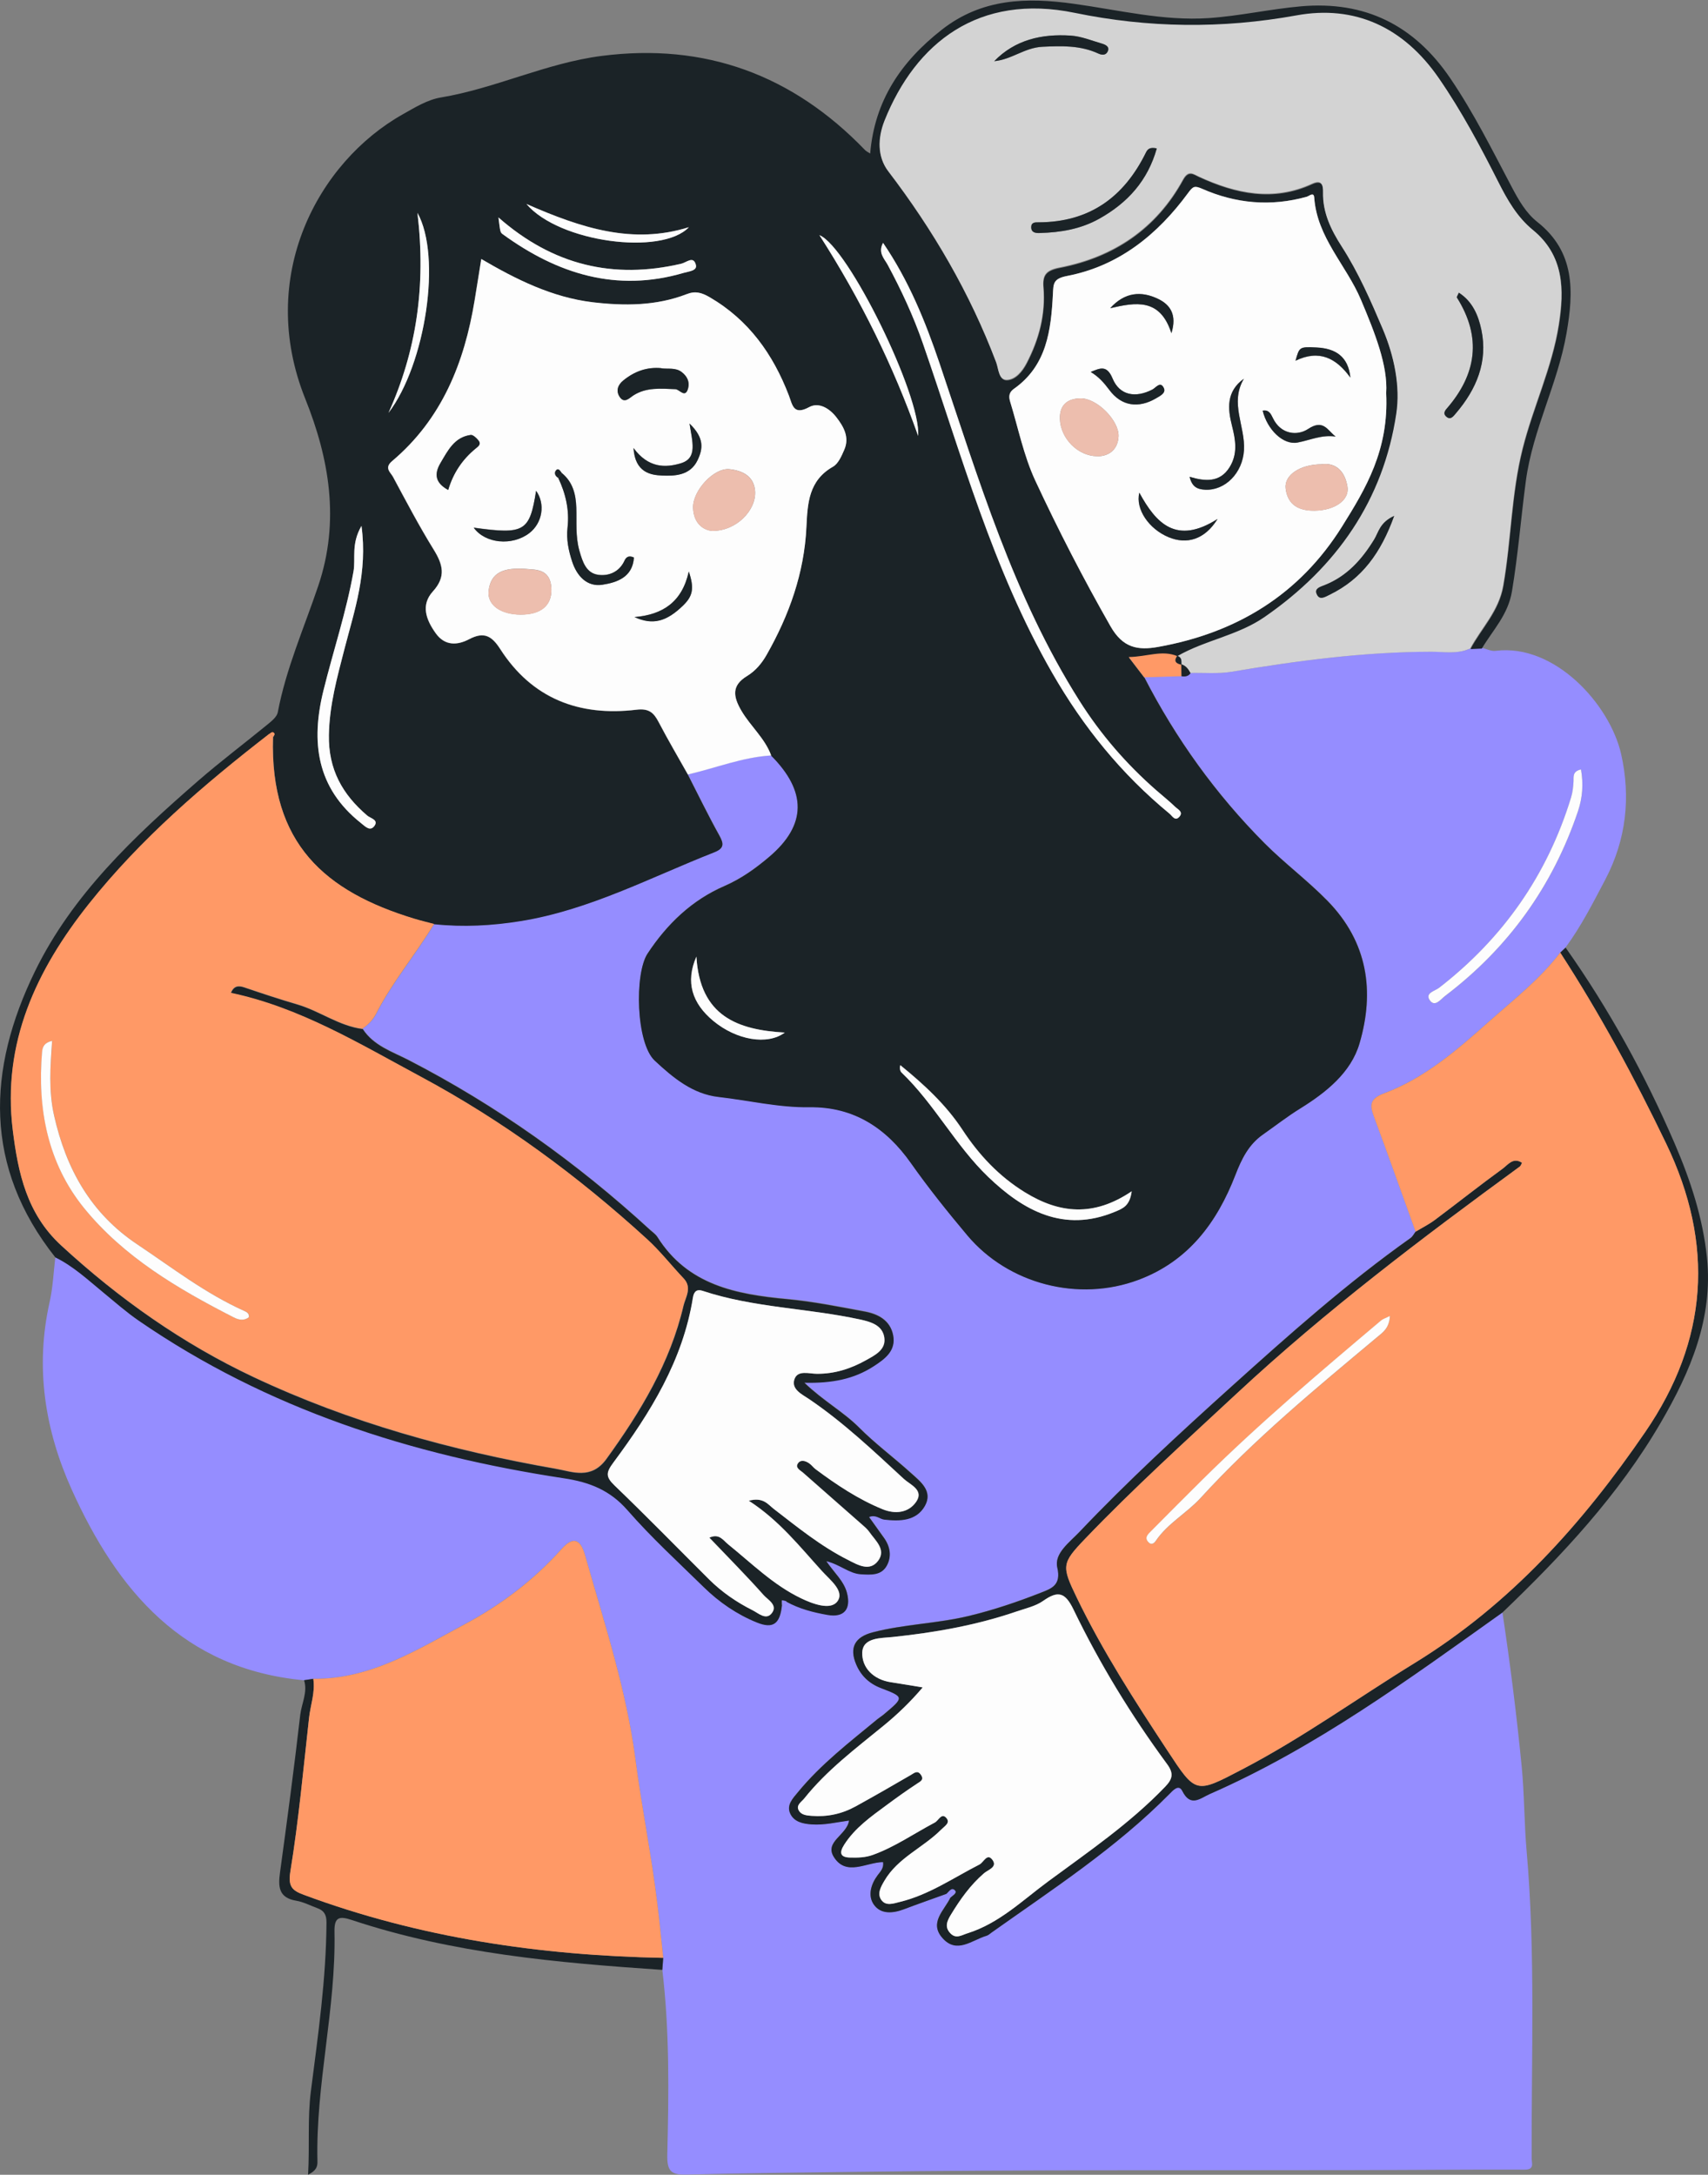 <?xml version="1.0" encoding="UTF-8"?> <svg xmlns="http://www.w3.org/2000/svg" width="260" height="331" viewBox="0 0 260 331" fill="none"><rect x="0" y="0" width="260" height="331" fill="#808080" stroke="none"/><g clip-path="url(#clip0_2180_724)"><path d="M46.289 255.736C27.921 254.037 17.852 242.099 10.895 226.661C6.819 217.605 5.327 208.078 7.554 198.172C8.059 195.934 8.151 193.604 8.427 191.308C11.17 192.639 13.386 194.728 15.705 196.634C17.496 198.103 19.218 199.63 21.136 200.95C40.687 214.402 62.638 221.416 85.863 224.928C89.732 225.513 92.855 226.719 95.529 229.795C99.123 233.927 103.21 237.657 107.136 241.503C109.478 243.798 112.176 245.635 115.207 246.874C117.698 247.885 118.743 247.081 119.03 244.28C119.26 244.097 119.489 243.902 119.707 243.718C121.659 244.808 123.795 245.359 125.964 245.727C128.456 246.163 129.558 244.866 128.926 242.409C128.456 240.596 126.998 239.356 125.769 237.543C127.916 238.071 129.248 239.448 131.062 239.54C132.554 239.62 134.161 239.769 135 238.197C135.746 236.797 135.493 235.327 134.563 234.019C133.817 232.963 133.059 231.918 132.279 230.828C133.323 230.403 133.886 231.138 134.598 231.218C136.986 231.494 139.488 231.436 140.786 229.129C142.049 226.868 140.062 225.41 138.604 224.09C136.033 221.76 133.209 219.682 130.775 217.226C128.375 214.816 125.321 213.174 122.428 210.385C126.653 210.488 129.994 209.822 132.979 207.883C134.701 206.769 136.423 205.518 135.941 203.131C135.493 200.904 133.668 199.928 131.636 199.561C127.732 198.838 123.818 198.046 119.88 197.678C112.061 196.955 104.679 195.566 100.064 188.22C99.789 187.784 99.318 187.474 98.928 187.118C87.791 176.903 75.611 168.214 62.144 161.269C59.699 160.007 56.852 159.088 55.21 156.563C56.059 155.943 56.794 155.266 57.288 154.279C59.767 149.435 63.315 145.268 66.105 140.62C70.536 141.102 74.945 140.861 79.33 140.138C89.778 138.439 99.054 133.492 108.732 129.681C110.248 129.084 110.225 128.418 109.501 127.11C107.814 124.08 106.298 120.946 104.714 117.858C108.939 116.871 113.003 115.218 117.388 114.966C122.842 120.429 122.807 125.526 117.147 130.347C115.069 132.114 112.877 133.698 110.293 134.823C105.334 136.97 101.545 140.608 98.583 145.108C96.574 148.161 96.815 158.721 99.674 161.395C102.51 164.035 105.46 166.48 109.409 166.928C114.025 167.456 118.582 168.558 123.255 168.489C130.028 168.397 134.954 171.714 138.673 176.995C141.36 180.805 144.264 184.421 147.249 187.979C153.506 195.44 164.195 198.183 173.31 194.763C180.933 191.905 185.284 186.005 188.074 178.785C189.027 176.329 190.083 174.171 192.265 172.644C194.17 171.313 196.007 169.878 197.97 168.661C201.92 166.205 205.662 163.209 206.96 158.79C209.29 150.858 208.223 143.363 202.069 137.061C199.027 133.962 195.537 131.357 192.517 128.326C185.112 120.9 179.016 112.418 174.194 103.051C176.088 102.994 177.971 102.936 179.866 102.879C180.405 102.959 180.899 102.902 181.243 102.408C183.356 102.363 185.503 102.569 187.569 102.225C197.626 100.526 207.717 99.206 217.935 99.183C219.91 99.183 221.953 99.585 223.859 98.678C224.433 98.655 225.007 98.621 225.581 98.598C226.281 98.758 227.005 99.149 227.671 99.057C236.637 97.92 245.052 107.183 246.774 114.759C248.255 121.313 247.566 127.787 244.352 133.893C242.492 137.417 240.701 140.964 238.336 144.178C238.06 144.431 237.796 144.695 237.521 144.947C234.456 148.999 230.449 152.098 226.695 155.438C221.85 159.754 216.89 164.081 210.702 166.389C208.383 167.261 208.521 168.26 209.187 170.05C211.334 175.835 213.4 181.643 215.49 187.44C215.226 187.773 215.03 188.186 214.709 188.415C205.042 195.256 196.225 203.108 187.443 211.028C179.51 218.167 171.657 225.399 164.309 233.146C162.817 234.719 160.44 236.406 160.946 238.564C161.589 241.262 160.027 241.767 158.477 242.375C154.884 243.787 151.233 245.026 147.444 245.933C142.634 247.081 137.663 247.173 132.876 248.413C130.097 249.124 129.259 250.766 130.327 253.291C131.05 255.013 132.302 256.218 134.081 256.895C137.663 258.272 137.652 258.295 134.563 260.889C134.242 261.165 133.874 261.383 133.553 261.647C129.34 265.125 124.989 268.465 121.487 272.724C120.695 273.688 119.65 274.721 120.316 276.052C120.913 277.258 122.21 277.556 123.553 277.648C125.482 277.786 127.354 277.315 129.248 277.062C128.915 279.289 125.471 280.276 126.929 282.606C128.812 285.614 131.865 283.421 134.426 283.387C134.563 284.305 134.024 284.822 133.599 285.384C132.577 286.762 132.095 288.472 132.99 289.815C134.035 291.353 135.872 291.215 137.583 290.572C139.741 289.769 141.911 289 144.069 288.219C144.276 288.403 144.471 288.587 144.678 288.77C143.748 290.733 141.383 292.581 143.472 294.934C145.642 297.391 147.938 295.244 150.142 294.59C150.429 294.498 150.682 294.268 150.946 294.085C160.28 287.462 169.9 281.206 178.006 273.011C178.534 272.483 179.418 271.427 179.98 272.551C181.255 275.077 182.77 273.607 184.148 273.011C200.312 265.928 214.445 255.541 228.704 245.382C229.875 253.153 230.862 260.947 231.631 268.787C232.056 273.091 232.01 277.407 232.389 281.711C233.755 297.287 233.101 312.921 233.158 328.543C233.158 329.22 233.629 330.23 232.079 330.218C223.446 330.184 214.801 330.276 206.167 330.287C180.922 330.345 155.665 330.218 130.419 330.551C121.774 330.666 113.106 330.746 104.461 330.965C102.142 331.022 101.522 330.425 101.58 327.923C101.809 318.545 101.936 309.144 100.822 299.789C100.868 299.181 100.914 298.573 100.96 297.964C100.661 295.152 100.386 292.329 100.041 289.516C99.146 282.239 97.676 275.031 96.735 267.788C95.334 257.102 91.982 246.989 89.077 236.739C88.423 234.432 87.401 233.594 85.461 235.763C81.282 240.447 76.323 244.2 70.823 247.15C63.545 251.053 56.438 255.587 47.69 255.506C47.219 255.575 46.76 255.655 46.289 255.724V255.736ZM240.667 117.124C239.335 117.411 239.576 118.26 239.53 118.949C239.484 119.787 239.404 120.579 239.151 121.405C235.535 133.193 228.807 142.801 219.083 150.342C218.417 150.858 216.867 151.134 217.66 152.259C218.44 153.361 219.313 152.087 220.002 151.57C229.599 144.27 236.35 134.915 240.207 123.471C240.908 121.382 241.057 119.316 240.667 117.135V117.124Z" fill="#958DFF"></path><path d="M174.183 103.086C178.993 112.441 185.101 120.923 192.506 128.361C195.525 131.391 199.027 133.997 202.058 137.096C208.223 143.386 209.279 150.893 206.948 158.824C205.651 163.244 201.908 166.24 197.959 168.696C195.984 169.913 194.147 171.347 192.253 172.679C190.083 174.194 189.016 176.363 188.063 178.82C185.273 186.04 180.922 191.951 173.299 194.798C164.195 198.207 153.495 195.463 147.238 188.014C144.253 184.456 141.348 180.84 138.662 177.029C134.942 171.749 130.017 168.432 123.244 168.524C118.571 168.593 114.013 167.491 109.398 166.963C105.449 166.515 102.498 164.07 99.662 161.43C96.804 158.767 96.563 148.196 98.572 145.142C101.534 140.643 105.322 137.004 110.282 134.858C112.865 133.733 115.058 132.149 117.136 130.381C122.796 125.56 122.83 120.464 117.377 115C116.413 112.372 114.231 110.558 112.842 108.194C111.579 106.024 111.315 104.36 113.692 102.914C114.989 102.133 115.93 100.997 116.677 99.688C120.121 93.651 122.417 87.223 122.738 80.233C122.911 76.605 123.083 73.15 126.78 71.05C127.583 70.591 128.088 69.409 128.502 68.467C129.328 66.573 128.41 64.955 127.296 63.52C126.263 62.189 124.644 61.167 123.152 61.982C120.741 63.291 120.615 61.638 120.063 60.203C117.653 53.924 113.944 48.713 107.997 45.247C106.792 44.547 105.839 44.271 104.507 44.788C99.858 46.59 94.99 46.59 90.168 46.016C84.026 45.281 78.538 42.549 73.246 39.439C72.901 41.574 72.58 43.64 72.236 45.717C70.674 55.233 67.253 63.807 59.664 70.201C58.424 71.245 59.446 71.899 59.813 72.599C61.811 76.318 63.774 80.06 65.99 83.642C67.402 85.926 67.919 87.774 65.875 90.035C64.004 92.101 64.842 94.339 66.311 96.394C67.724 98.368 69.652 98.219 71.397 97.301C73.659 96.118 74.841 96.796 76.127 98.793C80.984 106.357 88.171 109.078 96.861 108.033C98.767 107.803 99.49 108.469 100.248 109.915C101.66 112.613 103.21 115.241 104.702 117.904C106.287 120.992 107.802 124.126 109.49 127.156C110.213 128.453 110.236 129.13 108.721 129.727C99.031 133.538 89.755 138.485 79.319 140.184C74.922 140.895 70.525 141.136 66.093 140.666C65.083 140.39 64.05 140.149 63.051 139.851C49.55 135.742 41.077 128.453 41.571 112.223C41.651 112.039 41.846 111.809 41.789 111.706C41.582 111.316 41.295 111.488 41.054 111.706C31.032 119.465 21.423 127.707 13.512 137.659C5.556 147.668 0.321 158.767 1.963 172.059C2.767 178.556 4.098 184.765 9.311 189.575C18.128 197.69 27.806 204.531 38.632 209.628C53.258 216.526 68.757 220.796 84.646 223.574C87.137 224.01 89.996 225.284 92.326 222.07C97.516 214.896 102.039 207.424 104.06 198.735C104.335 197.541 105.403 196.014 104.094 194.625C102.211 192.64 100.512 190.447 98.492 188.611C87.975 179.015 76.598 170.624 64.004 163.875C54.693 158.882 45.669 153.372 35.153 151.157C35.601 150.067 36.29 149.986 37.243 150.319C39.906 151.226 42.581 152.11 45.279 152.902C48.689 153.9 51.616 156.185 55.221 156.632C56.863 159.169 59.71 160.087 62.156 161.338C75.611 168.271 87.803 176.972 98.939 187.187C99.33 187.543 99.8 187.853 100.076 188.289C104.691 195.624 112.073 197.024 119.891 197.747C123.841 198.115 127.744 198.907 131.647 199.63C133.679 200.009 135.505 200.973 135.953 203.2C136.435 205.587 134.713 206.838 132.991 207.952C130.006 209.892 126.665 210.557 122.44 210.454C125.333 213.243 128.387 214.885 130.786 217.295C133.232 219.751 136.044 221.829 138.616 224.159C140.086 225.479 142.06 226.937 140.797 229.198C139.5 231.505 137.009 231.563 134.609 231.287C133.897 231.207 133.335 230.472 132.29 230.897C133.071 231.987 133.829 233.032 134.575 234.088C135.505 235.396 135.757 236.866 135.011 238.266C134.173 239.827 132.577 239.689 131.073 239.609C129.259 239.506 127.928 238.14 125.781 237.612C127.009 239.425 128.479 240.653 128.938 242.478C129.569 244.935 128.467 246.232 125.976 245.796C123.806 245.417 121.671 244.866 119.719 243.787C119.489 243.73 119.26 243.684 119.019 243.626C119.019 243.867 119.019 244.108 119.03 244.349C118.732 247.15 117.698 247.954 115.207 246.943C112.176 245.715 109.478 243.867 107.136 241.572C103.21 237.726 99.134 233.996 95.529 229.864C92.855 226.799 89.732 225.582 85.863 224.997C62.649 221.473 40.687 214.471 21.136 201.019C19.218 199.699 17.496 198.172 15.705 196.703C13.386 194.798 11.17 192.72 8.427 191.377C-2.526 177.569 -1.963 162.773 5.327 147.828C11.044 136.109 20.458 127.282 30.171 118.834C33.581 115.873 37.197 113.152 40.687 110.294C41.318 109.778 42.145 109.123 42.283 108.423C43.546 101.743 46.301 95.533 48.448 89.163C51.789 79.268 50.101 69.753 46.473 60.708C38.999 42.09 48.402 24.654 61.329 17.389C63.154 16.356 65.083 15.174 67.081 14.841C75.427 13.452 83.119 9.606 91.546 8.516C107.366 6.473 120.672 11.42 131.67 22.829C131.865 23.036 132.152 23.162 132.462 23.369C133.14 15.3 137.169 9.377 143.369 4.522C149.477 -0.265 156.319 -0.414 163.425 0.573C170.268 1.514 177.064 3.225 184.022 2.754C188.717 2.433 193.344 1.377 198.039 0.963C207.729 0.114 215.226 3.764 220.759 11.902C224.364 17.205 227.177 22.887 230.15 28.511C231.184 30.463 232.286 32.414 234.031 33.791C239.794 38.348 239.564 44.386 238.462 50.722C237.131 58.412 233.319 65.403 232.274 73.185C231.528 78.775 231.092 84.399 230.162 89.978C229.565 93.593 227.246 95.889 225.57 98.713C224.996 98.736 224.422 98.77 223.848 98.793C225.547 95.614 228.176 93.123 228.865 89.186C230.07 82.264 230.082 75.216 231.804 68.364C233.399 61.993 236.293 56.013 237.314 49.505C238.152 44.179 238.141 38.98 233.376 35.088C230.977 33.126 229.473 30.474 228.095 27.742C225.363 22.336 222.539 17.033 219.072 12.005C213.699 4.212 206.271 0.826 197.408 2.444C186.031 4.51 174.837 4.372 163.678 2.065C149.017 -0.954 139.431 6.622 134.69 18.456C133.622 21.108 133.588 23.954 135.241 26.124C142.072 35.088 147.686 44.684 151.681 55.233C152.048 56.22 152.048 57.976 153.346 57.896C154.62 57.815 155.642 56.622 156.319 55.313C158.19 51.697 159.201 47.91 158.868 43.823C158.707 41.929 159.235 41.206 161.359 40.793C169.556 39.198 176.031 34.87 180.107 27.432C180.945 25.894 181.68 26.571 182.552 26.973C188.166 29.556 193.86 30.773 199.784 28.041C201.3 27.34 201.449 28.362 201.438 29.338C201.369 32.448 202.655 35.065 204.262 37.568C206.81 41.539 208.693 45.832 210.53 50.159C212.287 54.303 213.217 58.894 212.597 63.038C210.622 76.227 203.504 86.442 192.529 94.018C188.465 96.83 183.482 97.519 179.269 99.964C176.927 98.988 174.688 100.056 171.864 100.101C172.862 101.399 173.551 102.294 174.229 103.189L174.183 103.086ZM211.012 59.824C211.288 55.657 209.29 50.664 207.166 45.614C204.951 40.357 200.485 36.144 200.06 30.084C199.991 29.143 199.314 29.831 198.912 29.946C193.447 31.461 188.109 30.979 182.965 28.718C181.852 28.224 181.611 28.351 180.864 29.361C176.215 35.697 170.314 40.483 162.438 41.998C160.314 42.411 160.36 43.158 160.28 44.73C160.004 50.228 159.373 55.646 154.321 59.193C153.564 59.732 153.541 60.386 153.77 61.133C155.01 65.15 155.837 69.351 157.593 73.139C161.095 80.68 164.918 88.072 169.051 95.326C170.934 98.632 173.218 99.011 176.295 98.46C188.235 96.325 197.798 90.517 204.296 80.129C207.913 74.356 211.437 68.502 211.012 59.836V59.824ZM113.99 228.417C116.206 227.798 116.952 228.991 117.79 229.634C121.441 232.435 125.012 235.35 129.133 237.428C130.58 238.151 132.405 239.253 133.691 237.554C134.977 235.844 133.266 234.478 132.348 233.147C132.049 232.722 131.636 232.366 131.234 232.022C128.249 229.393 125.253 226.765 122.268 224.136C121.831 223.746 121.005 223.39 121.521 222.678C121.946 222.104 122.681 222.334 123.232 222.736C123.576 222.977 123.818 223.344 124.162 223.597C127.365 225.984 130.671 228.188 134.38 229.703C136.285 230.484 138.329 230.277 139.5 228.555C140.705 226.776 138.582 225.973 137.64 225.112C133.013 220.842 128.433 216.503 123.198 212.945C122.164 212.245 120.419 211.464 120.959 209.914C121.453 208.48 123.175 209.077 124.38 209.088C127.078 209.1 129.535 208.307 131.831 207.033C133.174 206.287 134.896 205.461 134.644 203.613C134.38 201.707 132.623 201.191 130.947 200.824C123.002 199.09 114.759 199.045 106.976 196.462C106.183 196.198 105.678 196.462 105.506 197.506C103.991 207.056 99.031 214.999 93.417 222.575C92.281 224.102 92.189 224.744 93.566 226.076C98.446 230.771 103.176 235.614 107.974 240.389C109.926 242.329 112.176 243.867 114.622 245.095C115.483 245.532 116.608 246.588 117.457 245.589C118.525 244.315 116.918 243.5 116.275 242.777C113.634 239.804 110.822 236.98 108.009 234.03C109.513 233.342 110.098 234.421 110.879 235.052C114.461 237.956 117.756 241.239 121.969 243.259C123.749 244.108 126.424 245.107 127.468 243.764C128.674 242.203 126.412 240.504 125.172 239.138C121.774 235.408 118.651 231.413 114.025 228.417H113.99ZM134.414 36.948C133.61 38.463 134.609 39.347 135.103 40.265C137.192 44.122 139.029 48.07 140.464 52.225C146.365 69.213 151.072 86.615 160.165 102.409C164.918 110.684 170.716 117.812 178.017 123.827C178.431 124.171 178.867 125.055 179.533 124.286C180.164 123.563 179.28 123.173 178.89 122.794C177.983 121.922 176.984 121.13 176.031 120.292C171.485 116.309 167.581 111.809 164.321 106.667C154.241 90.747 148.949 72.863 143.002 55.256C140.832 48.839 138.318 42.664 134.403 36.936L134.414 36.948ZM55.026 80.037C53.407 82.827 54.165 84.984 53.809 86.982C52.718 93.134 50.732 99.046 49.24 105.083C47.3 112.911 48.172 119.89 54.923 125.25C55.6 125.79 56.358 126.628 57.024 125.664C57.644 124.78 56.392 124.55 55.899 124.126C52.121 120.9 49.986 117.101 50.066 111.867C50.147 107.287 51.341 103.04 52.455 98.701C53.958 92.882 55.979 87.131 55.026 80.037ZM172.277 181.311C166.468 185.236 161.267 184.685 156.021 181.448C152.071 179.015 149.029 175.755 146.526 171.944C143.989 168.088 140.648 165.023 137.066 162.107C136.963 162.589 137.02 163.003 137.261 163.232C142.267 168.042 145.493 174.378 150.464 179.13C155.768 184.215 161.91 187.681 169.74 184.421C170.945 183.916 172.001 183.537 172.288 181.299L172.277 181.311ZM75.875 33.091C76.162 35.318 76.127 35.352 76.552 35.662C84.853 41.688 93.842 44.535 104.083 41.528C104.898 41.287 106.16 41.195 105.931 40.311C105.563 38.876 104.53 39.955 103.692 40.139C93.383 42.538 84.187 40.391 75.875 33.091ZM139.764 66.344C140.235 60.283 129.099 37.545 124.736 35.788C131.085 45.683 136.01 55.726 139.764 66.344ZM59.136 62.843C64.796 55.416 67.253 39.025 63.545 32.391C64.876 43.559 63.384 53.442 59.136 62.843ZM80.134 31.037C85.094 36.89 100.742 38.934 104.863 34.572C96.356 37.235 88.584 34.744 80.134 31.037ZM119.466 157.149C112.314 156.747 106.539 154.681 106 145.59C104.289 149.481 105.368 152.718 108.583 155.381C112.107 158.296 116.814 159.123 119.455 157.149H119.466Z" fill="#1B2327"></path><path d="M144.07 288.245C141.911 289.025 139.73 289.783 137.583 290.598C135.872 291.241 134.036 291.378 132.991 289.84C132.084 288.509 132.566 286.787 133.599 285.41C134.024 284.847 134.564 284.331 134.426 283.413C131.877 283.436 128.812 285.639 126.929 282.632C125.471 280.302 128.915 279.315 129.248 277.088C127.365 277.341 125.483 277.811 123.554 277.673C122.199 277.582 120.913 277.295 120.316 276.078C119.662 274.746 120.695 273.713 121.487 272.749C124.989 268.491 129.34 265.151 133.553 261.673C133.875 261.409 134.242 261.191 134.564 260.915C137.652 258.321 137.663 258.298 134.081 256.921C132.302 256.232 131.051 255.038 130.327 253.316C129.26 250.791 130.109 249.15 132.876 248.438C137.652 247.198 142.623 247.118 147.445 245.959C151.233 245.052 154.884 243.812 158.478 242.401C160.016 241.792 161.577 241.287 160.946 238.59C160.441 236.443 162.817 234.745 164.31 233.172C171.669 225.424 179.51 218.204 187.443 211.053C196.226 203.145 205.043 195.294 214.709 188.441C215.042 188.211 215.237 187.798 215.49 187.465C216.477 186.868 217.511 186.352 218.429 185.675C221.885 183.092 225.26 180.406 228.739 177.881C229.531 177.307 230.334 176.079 231.689 176.986C231.563 177.204 231.505 177.445 231.345 177.56C216.477 188.43 201.805 199.506 188.293 212.075C180.486 219.341 172.576 226.492 165.194 234.194C161.6 237.947 161.577 238.337 163.919 243.181C167.846 251.296 172.714 258.849 177.662 266.367C182.093 273.094 181.944 273.036 189.154 269.271C198.281 264.508 206.616 258.482 215.341 253.121C230.001 244.111 240.954 231.806 250.46 217.94C260 204.006 261.045 189.451 253.628 174.047C248.807 164.027 243.549 154.316 237.51 144.996C237.785 144.743 238.049 144.479 238.325 144.227C244.938 153.593 250.414 163.568 254.949 174.093C257.348 179.672 259.219 185.376 259.839 191.402C260.792 200.642 257.337 208.746 252.825 216.494C246.419 227.502 237.831 236.684 228.704 245.431C214.434 255.589 200.313 265.977 184.148 273.059C182.759 273.667 181.244 275.137 179.981 272.6C179.418 271.475 178.534 272.531 178.006 273.059C169.901 281.266 160.28 287.51 150.946 294.133C150.694 294.317 150.441 294.558 150.143 294.638C147.938 295.293 145.654 297.439 143.473 294.983C141.383 292.63 143.748 290.782 144.678 288.819C144.999 288.497 145.723 288.142 145.367 287.751C144.85 287.177 144.471 287.958 144.07 288.268V288.245ZM140.465 256.817C138.547 259.079 136.584 260.949 134.472 262.671C130.247 266.126 125.873 269.409 122.429 273.725C121.992 274.264 121.131 274.735 121.614 275.561C121.992 276.227 122.785 276.307 123.565 276.365C125.942 276.549 128.169 276.066 130.247 274.93C133.06 273.381 135.861 271.774 138.639 270.155C139.19 269.834 139.672 269.363 140.189 270.109C140.717 270.867 140.143 271.119 139.569 271.487C137.996 272.52 136.458 273.622 134.943 274.746C132.578 276.491 130.167 278.19 128.525 280.738C127.698 282.035 127.939 282.689 129.455 282.712C130.591 282.735 131.705 282.724 132.865 282.311C136.24 281.094 139.167 279.039 142.302 277.386C142.876 277.088 143.323 275.871 144.035 276.652C144.735 277.421 143.874 277.857 143.231 278.5C140.499 281.232 136.676 282.747 134.633 286.248C134.07 287.2 133.53 288.199 134.139 289.117C134.828 290.162 136.033 289.703 137.043 289.45C141.441 288.36 145.149 285.789 149.11 283.768C149.764 283.436 150.269 281.978 151.073 283.045C151.911 284.159 150.453 284.549 149.798 285.1C147.709 286.89 146.159 289.106 144.747 291.424C144.173 292.366 143.76 293.318 144.701 294.26C145.562 295.132 146.377 294.524 147.284 294.237C152.106 292.721 155.653 289.221 159.568 286.34C165.71 281.806 172.036 277.49 177.375 271.934C178.523 270.74 178.695 269.891 177.662 268.479C172.208 261.064 167.421 253.225 163.414 244.949C162.151 242.332 161.061 242.045 158.811 243.64C157.663 244.444 156.159 244.777 154.792 245.247C148.639 247.359 142.29 248.473 135.827 249.15C134.127 249.322 131.361 249.207 131.269 251.48C131.165 253.833 132.979 255.612 135.608 256.025C137.135 256.266 138.662 256.519 140.476 256.817H140.465Z" fill="#1B2327"></path><path d="M100.96 297.989C100.914 298.597 100.868 299.206 100.822 299.814C84.841 298.735 68.895 297.323 53.568 292.227C51.639 291.584 50.87 291.768 50.916 294.018C51.157 305.737 48.046 317.215 48.321 328.946C48.344 329.715 48.184 330.346 46.898 330.989C47.15 326.524 46.794 322.426 47.323 318.294C48.413 309.743 49.653 301.214 49.699 292.56C49.699 291.412 49.32 290.792 48.321 290.425C47.254 290.035 46.197 289.472 45.095 289.288C42.397 288.841 42.329 287.142 42.627 284.973C43.718 276.995 44.785 269.006 45.704 261.006C45.91 259.25 46.863 257.562 46.289 255.726C46.76 255.657 47.219 255.577 47.69 255.508C48.011 257.539 47.265 259.468 47.047 261.442C46.175 269.247 45.463 277.087 44.2 284.835C43.821 287.165 44.51 287.727 46.243 288.382C63.901 294.936 82.224 297.622 100.96 297.978V297.989Z" fill="#1B2327"></path><path d="M55.198 156.575C51.593 156.115 48.666 153.843 45.256 152.844C42.558 152.052 39.883 151.168 37.22 150.261C36.255 149.94 35.578 150.009 35.13 151.099C45.647 153.315 54.682 158.824 63.981 163.817C76.587 170.578 87.952 178.957 98.469 188.553C100.489 190.39 102.188 192.582 104.071 194.568C105.391 195.957 104.324 197.472 104.037 198.677C102.005 207.366 97.493 214.838 92.303 222.012C89.984 225.226 87.114 223.952 84.623 223.516C68.734 220.738 53.247 216.457 38.609 209.57C27.794 204.474 18.105 197.644 9.288 189.517C4.075 184.719 2.744 178.51 1.94 172.001C0.298 158.721 5.534 147.621 13.489 137.601C21.4 127.649 31.009 119.408 41.031 111.648C41.204 111.821 41.376 111.993 41.548 112.176C41.054 128.407 49.527 135.696 63.028 139.805C64.038 140.115 65.06 140.356 66.07 140.62C63.269 145.268 59.722 149.435 57.253 154.279C56.748 155.266 56.025 155.955 55.175 156.563L55.198 156.575ZM37.897 200.479C37.977 199.894 37.587 199.687 37.197 199.526C31.296 196.886 26.21 192.938 20.883 189.38C13.811 184.65 10.068 177.89 8.243 169.786C7.393 166.033 7.669 162.279 7.944 158.423C6.796 158.664 6.475 159.283 6.418 160.075C5.694 168.776 7.267 177.04 12.801 183.858C18.862 191.331 27.117 196.175 35.613 200.514C36.37 200.904 37.162 201.042 37.909 200.479H37.897Z" fill="#FF9966"></path><path d="M237.509 144.984C243.548 154.304 248.806 164.015 253.628 174.035C261.045 189.439 260 203.994 250.46 217.929C240.954 231.806 230.001 244.099 215.341 253.11C206.615 258.47 198.28 264.496 189.153 269.26C181.944 273.024 182.081 273.082 177.661 266.356C172.713 258.837 167.845 251.285 163.919 243.169C161.577 238.326 161.6 237.935 165.193 234.182C172.575 226.48 180.486 219.317 188.292 212.063C201.805 199.494 216.477 188.406 231.344 177.548C231.494 177.433 231.563 177.192 231.689 176.974C230.334 176.067 229.53 177.295 228.738 177.869C225.248 180.406 221.873 183.08 218.429 185.663C217.51 186.352 216.477 186.868 215.49 187.454C213.389 181.657 211.334 175.838 209.187 170.064C208.521 168.273 208.383 167.275 210.702 166.402C216.89 164.095 221.85 159.768 226.695 155.452C230.437 152.123 234.456 149.013 237.521 144.961L237.509 144.984ZM211.575 200.309C210.932 200.631 210.542 200.746 210.243 200.987C200.978 208.803 191.725 216.632 183.103 225.16C180.486 227.754 177.879 230.371 175.285 232.988C174.78 233.505 174.091 234.056 174.917 234.813C175.273 235.146 175.664 234.951 175.939 234.538C177.742 231.863 180.635 230.337 182.77 227.995C190.967 219.019 200.324 211.317 209.612 203.546C210.496 202.8 211.483 202.169 211.586 200.309H211.575Z" fill="#FF9966"></path><path d="M179.223 99.86C183.436 97.427 188.419 96.726 192.483 93.914C203.458 86.338 210.588 76.123 212.551 62.934C213.171 58.791 212.241 54.211 210.484 50.056C208.648 45.728 206.776 41.435 204.216 37.464C202.609 34.962 201.323 32.344 201.392 29.234C201.415 28.258 201.254 27.248 199.739 27.937C193.815 30.669 188.12 29.452 182.506 26.869C181.634 26.468 180.899 25.79 180.061 27.328C175.997 34.766 169.522 39.094 161.313 40.689C159.189 41.102 158.673 41.826 158.822 43.719C159.155 47.794 158.145 51.594 156.273 55.209C155.596 56.518 154.574 57.712 153.3 57.792C152.003 57.872 152.003 56.116 151.635 55.129C147.64 44.58 142.037 34.973 135.195 26.02C133.542 23.851 133.588 21.015 134.644 18.352C139.385 6.518 148.972 -1.069 163.632 1.961C174.791 4.257 185.985 4.406 197.362 2.34C206.225 0.722 213.665 4.119 219.026 11.902C222.493 16.929 225.317 22.244 228.05 27.638C229.427 30.37 230.931 33.022 233.331 34.984C238.095 38.876 238.107 44.064 237.269 49.401C236.247 55.91 233.365 61.89 231.758 68.26C230.036 75.113 230.024 82.172 228.819 89.082C228.13 93.019 225.501 95.51 223.802 98.689C221.896 99.596 219.853 99.194 217.878 99.194C207.649 99.217 197.569 100.537 187.512 102.236C185.457 102.58 183.299 102.374 181.186 102.42C180.865 101.823 180.486 101.272 179.774 101.077L179.82 101.134C179.797 100.595 179.923 99.975 179.154 99.814L179.177 99.837L179.223 99.86ZM176.089 22.588C175.033 22.358 174.688 22.726 174.447 23.219C171.118 29.991 165.871 33.825 158.133 33.837C157.628 33.837 156.997 33.802 156.985 34.537C156.962 35.444 157.708 35.49 158.317 35.467C161.474 35.375 164.528 34.87 167.352 33.286C171.68 30.852 174.723 27.478 176.1 22.588H176.089ZM222.068 44.546C221.919 44.925 221.712 45.189 221.781 45.292C225.581 51.341 224.778 56.954 220.197 62.222C219.898 62.567 219.726 62.969 220.082 63.336C220.782 64.048 221.242 63.347 221.609 62.923C224.743 59.25 226.523 55.06 225.501 50.193C225.053 48.058 224.192 45.9 222.068 44.546ZM151.337 9.319C153.977 9.078 155.952 7.264 158.661 7.127C161.612 6.977 164.47 6.897 167.191 8.16C167.938 8.504 168.489 8.32 168.684 7.643C168.844 7.069 168.236 6.782 167.765 6.656C166.181 6.197 164.597 5.543 162.978 5.428C158.581 5.129 154.505 6.048 151.325 9.331L151.337 9.319ZM212.241 78.51C210.037 79.509 209.864 81.013 209.199 82.091C207.35 85.122 205.077 87.67 201.725 89.013C201.013 89.3 200.106 89.518 200.416 90.333C200.841 91.435 201.667 90.872 202.482 90.471C207.327 88.095 210.209 84.158 212.241 78.499V78.51Z" fill="#D3D3D3"></path><path d="M104.726 117.884C103.233 115.221 101.683 112.604 100.271 109.895C99.514 108.449 98.79 107.783 96.885 108.012C88.194 109.057 81.007 106.337 76.151 98.772C74.865 96.764 73.682 96.086 71.421 97.28C69.676 98.198 67.747 98.359 66.335 96.373C64.865 94.319 64.027 92.081 65.898 90.014C67.942 87.765 67.425 85.905 66.013 83.621C63.798 80.04 61.834 76.286 59.837 72.579C59.458 71.879 58.448 71.224 59.688 70.18C67.276 63.775 70.697 55.201 72.259 45.697C72.603 43.63 72.925 41.553 73.269 39.418C78.573 42.529 84.049 45.249 90.191 45.995C95.002 46.569 99.881 46.569 104.531 44.767C105.851 44.25 106.804 44.526 108.021 45.226C113.979 48.692 117.676 53.904 120.087 60.182C120.638 61.617 120.764 63.27 123.175 61.961C124.667 61.146 126.286 62.168 127.319 63.499C128.433 64.934 129.352 66.553 128.525 68.447C128.112 69.399 127.618 70.57 126.803 71.029C123.106 73.13 122.934 76.585 122.762 80.212C122.429 87.202 120.133 93.63 116.7 99.668C115.965 100.965 115.012 102.101 113.715 102.893C111.339 104.339 111.603 106.015 112.865 108.173C114.255 110.538 116.436 112.351 117.4 114.98C113.015 115.244 108.951 116.897 104.726 117.872V117.884ZM85.519 71.993C85.301 71.707 85.014 71.201 84.681 71.534C84.325 71.89 84.451 72.441 84.991 72.728C86.127 75.115 86.701 77.629 86.403 80.281C86.196 82.083 86.564 83.828 87.115 85.48C87.815 87.615 89.342 89.337 91.695 88.981C93.923 88.648 96.322 87.834 96.506 84.838C95.668 84.447 95.289 84.838 95.071 85.32C94.267 87.087 92.602 87.707 91.041 87.466C89.261 87.202 88.699 85.561 88.205 83.805C87.585 81.601 87.803 79.431 87.734 77.251C87.666 75.184 87.195 73.348 85.53 71.982L85.519 71.993ZM108.4 80.797C112.108 80.843 115.127 77.641 114.943 74.771C114.794 72.453 113.003 71.615 111.052 71.408C108.687 71.156 105.426 74.679 105.506 77.285C105.587 79.73 107.137 80.705 108.411 80.797H108.4ZM80.054 86.582C76.633 86.341 74.716 87.133 74.383 89.888C74.119 92.058 76.197 93.527 79.262 93.538C82.316 93.538 83.98 92.195 83.934 89.693C83.866 86.376 81.294 86.754 80.054 86.582ZM100.708 56.05C98.492 55.832 96.575 56.532 94.875 57.921C94.037 58.61 93.739 59.517 94.336 60.423C95.048 61.491 95.828 60.561 96.414 60.194C98.423 58.908 100.616 59.161 102.809 59.241C103.451 59.264 104.312 60.71 104.749 59.103C105.013 58.116 104.588 57.244 103.75 56.624C102.831 55.935 101.718 56.199 100.708 56.073V56.05ZM68.229 74.553C68.998 71.948 70.41 69.87 72.419 68.24C72.867 67.873 73.269 67.563 72.844 67.035C72.546 66.656 72.006 66.139 71.65 66.185C69.171 66.53 68.183 68.561 67.07 70.432C66.071 72.12 66.231 73.474 68.218 74.553H68.229ZM96.437 68.171C96.666 71.924 99.077 72.292 100.788 72.361C102.682 72.441 105.07 72.384 106.184 70.031C107.022 68.274 107.229 66.644 104.967 64.452C105.369 67.172 106.241 69.698 103.67 70.49C101.259 71.224 98.664 71.213 96.437 68.171ZM72.132 80.304C73.877 82.714 77.965 83.116 80.582 81.119C82.591 79.592 83.062 76.688 81.615 74.679C80.64 80.901 79.847 81.36 72.132 80.292V80.304ZM96.586 93.906C99.387 95.168 101.477 94.594 104.002 92.126C105.461 90.703 105.713 89.532 104.852 86.973C103.83 91.621 100.88 93.55 96.586 93.906Z" fill="#FDFDFD"></path><path d="M100.96 297.987C82.224 297.619 63.889 294.945 46.244 288.391C44.51 287.748 43.821 287.174 44.2 284.844C45.463 277.096 46.175 269.256 47.047 261.451C47.265 259.477 48.012 257.56 47.69 255.517C56.438 255.597 63.533 251.075 70.823 247.172C76.323 244.222 81.282 240.469 85.461 235.786C87.401 233.616 88.423 234.454 89.078 236.761C91.982 247.023 95.346 257.135 96.735 267.81C97.688 275.064 99.146 282.261 100.041 289.538C100.386 292.351 100.661 295.174 100.96 297.987Z" fill="#FF9966"></path><path d="M240.667 117.125C241.046 119.306 240.908 121.372 240.208 123.461C236.35 134.893 229.611 144.259 220.002 151.56C219.313 152.076 218.44 153.35 217.66 152.248C216.868 151.135 218.417 150.848 219.083 150.332C228.807 142.79 235.535 133.183 239.151 121.395C239.404 120.557 239.484 119.765 239.53 118.938C239.565 118.25 239.335 117.4 240.667 117.113V117.125Z" fill="#FDFDFD"></path><path d="M174.183 103.088C173.494 102.193 172.817 101.298 171.818 100C174.642 99.955 176.881 98.887 179.223 99.863L179.2 99.84C178.614 100.678 179.097 100.999 179.866 101.16L179.82 101.102C179.831 101.711 179.843 102.319 179.854 102.916C177.96 102.973 176.077 103.031 174.183 103.088Z" fill="#FF9966"></path><path d="M179.854 102.927C179.843 102.319 179.831 101.71 179.82 101.113C180.532 101.308 180.91 101.859 181.232 102.456C180.888 102.961 180.394 103.007 179.854 102.927Z" fill="#1B2327"></path><path d="M211.012 59.838C211.437 68.504 207.901 74.358 204.296 80.132C197.798 90.519 188.235 96.327 176.295 98.462C173.207 99.013 170.934 98.623 169.051 95.329C164.918 88.086 161.106 80.683 157.593 73.141C155.837 69.365 154.999 65.152 153.77 61.135C153.541 60.389 153.564 59.735 154.321 59.195C159.373 55.648 159.993 50.23 160.28 44.732C160.36 43.16 160.314 42.414 162.438 42.001C170.314 40.485 176.215 35.699 180.864 29.363C181.599 28.353 181.84 28.238 182.965 28.72C188.109 30.993 193.447 31.475 198.912 29.948C199.314 29.834 199.991 29.145 200.06 30.086C200.485 36.158 204.951 40.371 207.166 45.616C209.302 50.667 211.288 55.671 211.012 59.826V59.838ZM167.007 69.445C168.936 69.468 170.187 68.297 170.268 66.403C170.371 64.05 167.007 60.572 164.447 60.63C162.587 60.676 161.279 61.548 161.347 63.752C161.439 66.713 164.057 69.411 167.007 69.434V69.445ZM201.139 70.662C197.901 70.685 195.456 72.315 195.709 74.347C196.019 76.895 197.764 77.767 200.175 77.721C203.171 77.664 205.467 76.126 205.111 74.048C204.755 71.924 203.55 70.352 201.139 70.65V70.662ZM189.348 57.657C186.651 59.597 186.892 62.214 187.546 64.796C188.109 67 188.442 69.101 187.167 71.144C185.698 73.474 183.47 73.29 181.094 72.579C181.461 74.082 182.231 74.473 183.447 74.542C186.501 74.691 189.165 72.005 189.371 68.538C189.59 64.923 187.167 61.353 189.348 57.669V57.657ZM166.031 56.624C167.237 57.347 168.041 58.254 168.844 59.333C170.704 61.858 173.31 62.191 175.974 60.63C176.628 60.251 177.512 59.815 177.156 59.069C176.639 57.955 175.928 59.034 175.411 59.298C172.828 60.618 170.417 60.194 169.349 57.611C168.488 55.522 167.467 56.027 166.02 56.624H166.031ZM185.342 78.995C179.073 82.99 175.997 79.684 173.436 75.001C172.805 77.492 174.894 80.533 177.902 81.773C180.646 82.909 183.39 82.152 185.342 78.995ZM203.309 66.449C202.069 65.508 201.483 63.764 199.13 65.313C197.5 66.392 194.985 66.162 193.791 63.683C193.47 63.029 193.171 62.34 192.219 62.524C192.919 65.382 195.318 67.781 197.534 67.368C199.428 67 201.231 66.139 203.32 66.461L203.309 66.449ZM169.005 46.913C172.885 46.018 176.594 45.341 178.316 50.724C179.2 47.889 178.109 46.374 176.318 45.513C173.746 44.262 171.209 44.457 169.005 46.913ZM205.559 57.485C205.249 54.271 203.274 53.043 200.404 52.905C197.798 52.779 197.798 52.802 197.213 54.914C200.818 53.181 203.401 54.501 205.559 57.485Z" fill="#FDFDFD"></path><path d="M113.99 228.418C118.617 231.414 121.751 235.409 125.138 239.139C126.378 240.505 128.64 242.204 127.434 243.765C126.389 245.108 123.714 244.121 121.935 243.26C117.722 241.24 114.427 237.945 110.845 235.053C110.064 234.422 109.479 233.343 107.975 234.031C110.787 236.981 113.6 239.805 116.241 242.778C116.883 243.501 118.491 244.316 117.423 245.59C116.573 246.6 115.448 245.533 114.587 245.096C112.142 243.868 109.892 242.33 107.94 240.39C103.141 235.615 98.411 230.76 93.532 226.077C92.154 224.745 92.246 224.103 93.383 222.576C98.997 215.012 103.945 207.057 105.472 197.507C105.633 196.463 106.149 196.199 106.941 196.463C114.725 199.045 122.98 199.091 130.913 200.825C132.6 201.192 134.357 201.708 134.609 203.614C134.862 205.462 133.14 206.277 131.797 207.034C129.501 208.32 127.044 209.112 124.346 209.089C123.14 209.089 121.418 208.481 120.925 209.915C120.397 211.465 122.142 212.245 123.163 212.946C128.41 216.504 132.979 220.843 137.606 225.113C138.547 225.974 140.671 226.777 139.466 228.556C138.295 230.278 136.251 230.485 134.345 229.704C130.637 228.189 127.319 225.974 124.128 223.598C123.795 223.345 123.542 222.978 123.198 222.737C122.647 222.346 121.912 222.117 121.487 222.679C120.971 223.391 121.786 223.758 122.233 224.137C125.218 226.777 128.215 229.394 131.2 232.023C131.59 232.367 132.015 232.723 132.313 233.147C133.232 234.479 134.942 235.845 133.657 237.555C132.371 239.265 130.545 238.164 129.099 237.429C124.966 235.351 121.395 232.447 117.756 229.635C116.918 228.992 116.172 227.799 113.956 228.418H113.99Z" fill="#FDFDFD"></path><path d="M134.414 36.949C138.329 42.688 140.843 48.864 143.013 55.269C148.96 72.876 154.253 90.76 164.332 106.68C167.581 111.822 171.485 116.322 176.043 120.305C176.995 121.143 177.994 121.923 178.901 122.807C179.292 123.186 180.176 123.565 179.544 124.299C178.878 125.068 178.454 124.184 178.029 123.84C170.727 117.825 164.929 110.697 160.176 102.422C151.095 86.627 146.377 69.215 140.476 52.238C139.029 48.083 137.192 44.135 135.114 40.278C134.609 39.36 133.622 38.476 134.426 36.961L134.414 36.949Z" fill="#FDFDFD"></path><path d="M55.026 80.039C55.991 87.133 53.959 92.895 52.455 98.703C51.341 103.03 50.147 107.277 50.067 111.868C49.975 117.103 52.122 120.902 55.899 124.127C56.381 124.54 57.632 124.77 57.024 125.665C56.358 126.63 55.6 125.792 54.923 125.252C48.172 119.892 47.3 112.924 49.24 105.085C50.733 99.047 52.719 93.136 53.809 86.983C54.165 84.986 53.407 82.828 55.026 80.039Z" fill="#FDFDFD"></path><path d="M172.266 181.313C171.979 183.551 170.923 183.93 169.717 184.435C161.887 187.695 155.734 184.217 150.441 179.143C145.47 174.38 142.256 168.055 137.239 163.246C136.998 163.016 136.929 162.592 137.043 162.121C140.637 165.048 143.966 168.101 146.503 171.958C149.006 175.769 152.049 179.029 155.998 181.462C161.244 184.699 166.445 185.25 172.254 181.324L172.266 181.313Z" fill="#FDFDFD"></path><path d="M75.875 33.094C84.187 40.394 93.383 42.54 103.692 40.141C104.519 39.946 105.564 38.879 105.931 40.314C106.161 41.209 104.898 41.301 104.083 41.53C93.842 44.538 84.853 41.691 76.552 35.665C76.128 35.355 76.162 35.321 75.875 33.094Z" fill="#FDFDFD"></path><path d="M139.764 66.344C135.999 55.727 131.074 45.672 124.736 35.789C129.11 37.545 140.235 60.284 139.764 66.344Z" fill="#FDFDFD"></path><path d="M59.136 62.843C63.373 53.442 64.876 43.559 63.545 32.391C67.264 39.025 64.796 55.405 59.136 62.843Z" fill="#FDFDFD"></path><path d="M80.134 31.047C88.595 34.766 96.356 37.245 104.863 34.582C100.742 38.944 85.094 36.901 80.134 31.047Z" fill="#FDFDFD"></path><path d="M119.466 157.16C116.814 159.123 112.119 158.308 108.594 155.393C105.38 152.73 104.301 149.493 106.011 145.602C106.551 154.692 112.326 156.758 119.478 157.16H119.466Z" fill="#FDFDFD"></path><path d="M41.054 111.662C41.307 111.444 41.582 111.272 41.789 111.662C41.846 111.766 41.651 112.007 41.571 112.179C41.399 112.007 41.226 111.834 41.054 111.662Z" fill="#FF9966"></path><path d="M119.042 244.27C119.042 244.029 119.042 243.788 119.03 243.547C119.26 243.604 119.49 243.65 119.731 243.708C119.501 243.891 119.283 244.086 119.053 244.27H119.042Z" fill="#958DFF"></path><path d="M140.464 256.827C138.651 256.528 137.124 256.264 135.597 256.035C132.968 255.633 131.165 253.842 131.257 251.489C131.349 249.216 134.116 249.331 135.815 249.159C142.278 248.482 148.627 247.368 154.781 245.256C156.147 244.786 157.651 244.464 158.799 243.649C161.049 242.065 162.14 242.341 163.403 244.958C167.398 253.234 172.197 261.073 177.65 268.488C178.695 269.9 178.511 270.75 177.363 271.943C172.036 277.499 165.71 281.815 159.557 286.349C155.642 289.23 152.106 292.731 147.272 294.246C146.354 294.533 145.55 295.141 144.689 294.269C143.748 293.316 144.161 292.375 144.735 291.434C146.147 289.104 147.709 286.9 149.787 285.109C150.43 284.558 151.888 284.168 151.061 283.054C150.257 281.987 149.741 283.445 149.098 283.778C145.137 285.798 141.44 288.38 137.032 289.459C136.021 289.712 134.816 290.171 134.127 289.126C133.519 288.208 134.058 287.21 134.621 286.257C136.664 282.756 140.487 281.241 143.22 278.509C143.863 277.866 144.724 277.419 144.023 276.661C143.312 275.881 142.864 277.097 142.29 277.396C139.156 279.049 136.228 281.103 132.853 282.32C131.693 282.733 130.58 282.745 129.443 282.722C127.939 282.699 127.687 282.044 128.513 280.747C130.155 278.188 132.566 276.5 134.931 274.756C136.446 273.631 137.985 272.529 139.558 271.496C140.132 271.117 140.706 270.876 140.177 270.118C139.661 269.372 139.179 269.843 138.628 270.164C135.849 271.783 133.06 273.378 130.235 274.939C128.169 276.076 125.942 276.558 123.554 276.374C122.773 276.317 121.981 276.236 121.602 275.571C121.12 274.744 121.981 274.274 122.417 273.734C125.85 269.43 130.235 266.135 134.46 262.68C136.573 260.959 138.536 259.076 140.453 256.827H140.464Z" fill="#FDFDFD"></path><path d="M144.069 288.245C144.471 287.935 144.85 287.155 145.367 287.729C145.723 288.119 144.999 288.475 144.678 288.796C144.471 288.612 144.276 288.429 144.069 288.245Z" fill="#958DFF"></path><path d="M37.897 200.478C37.162 201.041 36.359 200.903 35.601 200.513C27.105 196.174 18.862 191.33 12.789 183.858C7.255 177.028 5.671 168.764 6.406 160.075C6.475 159.294 6.785 158.674 7.933 158.422C7.657 162.279 7.382 166.032 8.231 169.785C10.057 177.889 13.799 184.65 20.871 189.379C26.198 192.937 31.284 196.886 37.185 199.526C37.564 199.698 37.955 199.893 37.886 200.478H37.897Z" fill="#FDFDFD"></path><path d="M211.575 200.297C211.483 202.156 210.496 202.788 209.601 203.534C200.313 211.305 190.956 219.007 182.759 227.983C180.624 230.313 177.731 231.851 175.928 234.525C175.653 234.938 175.262 235.134 174.906 234.801C174.08 234.043 174.769 233.492 175.274 232.976C177.868 230.359 180.474 227.742 183.092 225.147C191.714 216.619 200.967 208.791 210.232 200.974C210.519 200.733 210.921 200.618 211.564 200.297H211.575Z" fill="#FDFDFD"></path><path d="M176.089 22.587C174.711 27.489 171.669 30.863 167.341 33.285C164.516 34.869 161.463 35.374 158.305 35.466C157.697 35.489 156.951 35.443 156.974 34.536C156.997 33.802 157.617 33.836 158.122 33.836C165.86 33.813 171.106 29.991 174.436 23.219C174.677 22.714 175.033 22.346 176.077 22.587H176.089Z" fill="#1B2327"></path><path d="M222.068 44.547C224.192 45.901 225.053 48.071 225.501 50.194C226.523 55.061 224.755 59.251 221.609 62.924C221.242 63.348 220.782 64.049 220.082 63.337C219.715 62.97 219.887 62.579 220.197 62.224C224.789 56.966 225.593 51.353 221.781 45.293C221.712 45.19 221.919 44.926 222.068 44.547Z" fill="#1B2327"></path><path d="M151.336 9.32C154.517 6.037 158.592 5.13 162.989 5.417C164.608 5.52 166.192 6.186 167.777 6.645C168.236 6.783 168.856 7.07 168.695 7.632C168.5 8.321 167.949 8.493 167.203 8.149C164.47 6.886 161.623 6.978 158.672 7.116C155.963 7.254 153.988 9.067 151.348 9.308L151.336 9.32Z" fill="#1B2327"></path><path d="M212.229 78.512C210.197 84.171 207.304 88.108 202.471 90.484C201.656 90.885 200.829 91.448 200.404 90.346C200.094 89.531 201.001 89.313 201.713 89.026C205.077 87.671 207.339 85.123 209.187 82.104C209.853 81.014 210.037 79.51 212.229 78.523V78.512Z" fill="#1B2327"></path><path d="M179.854 101.172C179.085 100.999 178.614 100.689 179.188 99.852C179.958 100.024 179.831 100.632 179.854 101.172Z" fill="#1B2327"></path><path d="M108.399 80.808C107.136 80.716 105.575 79.729 105.495 77.296C105.414 74.69 108.675 71.167 111.04 71.419C112.991 71.626 114.782 72.464 114.932 74.782C115.127 77.652 112.096 80.854 108.388 80.808H108.399Z" fill="#EDBEAE"></path><path d="M80.054 86.603C81.294 86.775 83.865 86.396 83.934 89.713C83.98 92.215 82.316 93.57 79.262 93.558C76.196 93.558 74.118 92.078 74.382 89.908C74.715 87.153 76.633 86.35 80.054 86.603Z" fill="#EDBEAE"></path><path d="M100.707 56.058C101.729 56.185 102.831 55.921 103.75 56.609C104.588 57.241 105.013 58.101 104.749 59.089C104.312 60.696 103.451 59.249 102.808 59.226C100.616 59.157 98.423 58.893 96.414 60.179C95.828 60.558 95.048 61.476 94.336 60.409C93.727 59.502 94.026 58.595 94.875 57.906C96.575 56.517 98.492 55.817 100.707 56.035V56.058Z" fill="#1B2327"></path><path d="M85.519 72.004C87.183 73.37 87.654 75.206 87.723 77.272C87.803 79.453 87.574 81.611 88.194 83.827C88.687 85.583 89.25 87.224 91.029 87.488C92.602 87.718 94.255 87.098 95.059 85.342C95.277 84.86 95.656 84.469 96.494 84.86C96.31 87.856 93.911 88.659 91.684 89.003C89.33 89.359 87.803 87.637 87.103 85.502C86.552 83.838 86.184 82.105 86.391 80.303C86.69 77.651 86.116 75.149 84.979 72.75C85.151 72.509 85.335 72.256 85.507 72.015L85.519 72.004Z" fill="#1B2327"></path><path d="M68.217 74.574C66.231 73.483 66.07 72.129 67.069 70.453C68.183 68.57 69.17 66.539 71.65 66.206C72.006 66.16 72.546 66.677 72.844 67.055C73.269 67.583 72.867 67.905 72.419 68.261C70.41 69.902 68.987 71.98 68.229 74.574H68.217Z" fill="#1B2327"></path><path d="M96.436 68.192C98.664 71.233 101.258 71.245 103.669 70.51C106.241 69.718 105.368 67.193 104.967 64.473C107.228 66.665 107.022 68.295 106.184 70.051C105.058 72.404 102.682 72.462 100.788 72.381C99.088 72.312 96.666 71.945 96.436 68.192Z" fill="#1B2327"></path><path d="M72.121 80.324C79.835 81.391 80.628 80.921 81.603 74.711C83.039 76.708 82.568 79.612 80.57 81.15C77.964 83.136 73.866 82.746 72.121 80.335V80.324Z" fill="#1B2327"></path><path d="M96.586 93.925C100.88 93.569 103.83 91.641 104.852 86.992C105.713 89.54 105.46 90.723 104.002 92.146C101.465 94.614 99.376 95.199 96.586 93.925Z" fill="#1B2327"></path><path d="M84.991 72.739C84.451 72.452 84.325 71.901 84.681 71.546C85.025 71.201 85.3 71.706 85.519 72.005C85.347 72.246 85.163 72.498 84.991 72.739Z" fill="#1B2327"></path><path d="M167.008 69.433C164.046 69.41 161.428 66.713 161.348 63.752C161.279 61.536 162.588 60.664 164.448 60.63C167.008 60.572 170.372 64.05 170.268 66.403C170.188 68.297 168.936 69.456 167.008 69.445V69.433Z" fill="#EDBEAE"></path><path d="M201.139 70.661C203.539 70.363 204.744 71.936 205.111 74.059C205.467 76.137 203.171 77.675 200.175 77.732C197.764 77.778 196.019 76.906 195.709 74.357C195.456 72.314 197.902 70.684 201.139 70.673V70.661Z" fill="#EDBEAE"></path><path d="M189.337 57.656C187.156 61.34 189.59 64.899 189.36 68.526C189.142 71.992 186.49 74.69 183.436 74.529C182.219 74.472 181.45 74.07 181.083 72.566C183.448 73.278 185.686 73.462 187.156 71.132C188.442 69.1 188.097 66.988 187.535 64.784C186.88 62.213 186.639 59.596 189.337 57.645V57.656Z" fill="#1B2327"></path><path d="M166.032 56.612C167.478 56.015 168.489 55.51 169.361 57.599C170.429 60.182 172.84 60.618 175.423 59.286C175.939 59.022 176.651 57.943 177.168 59.057C177.524 59.803 176.628 60.239 175.985 60.618C173.322 62.179 170.716 61.846 168.856 59.321C168.052 58.242 167.249 57.335 166.043 56.612H166.032Z" fill="#1B2327"></path><path d="M185.342 78.983C183.39 82.139 180.658 82.897 177.903 81.76C174.895 80.521 172.817 77.479 173.437 74.988C175.986 79.671 179.074 82.977 185.342 78.983Z" fill="#1B2327"></path><path d="M203.309 66.436C201.22 66.126 199.429 66.987 197.523 67.343C195.307 67.767 192.908 65.357 192.208 62.499C193.16 62.315 193.459 63.004 193.78 63.658C194.974 66.126 197.489 66.367 199.119 65.288C201.461 63.739 202.058 65.483 203.298 66.424L203.309 66.436Z" fill="#1B2327"></path><path d="M169.005 46.902C171.21 44.446 173.747 44.251 176.318 45.502C178.109 46.374 179.2 47.878 178.316 50.713C176.594 45.33 172.886 46.007 169.005 46.902Z" fill="#1B2327"></path><path d="M205.559 57.461C203.401 54.477 200.818 53.157 197.213 54.89C197.798 52.789 197.798 52.766 200.404 52.881C203.275 53.019 205.249 54.236 205.559 57.461Z" fill="#1B2327"></path></g><defs><clipPath id="clip0_2180_724"><rect width="260" height="331" fill="white"></rect></clipPath></defs></svg> 